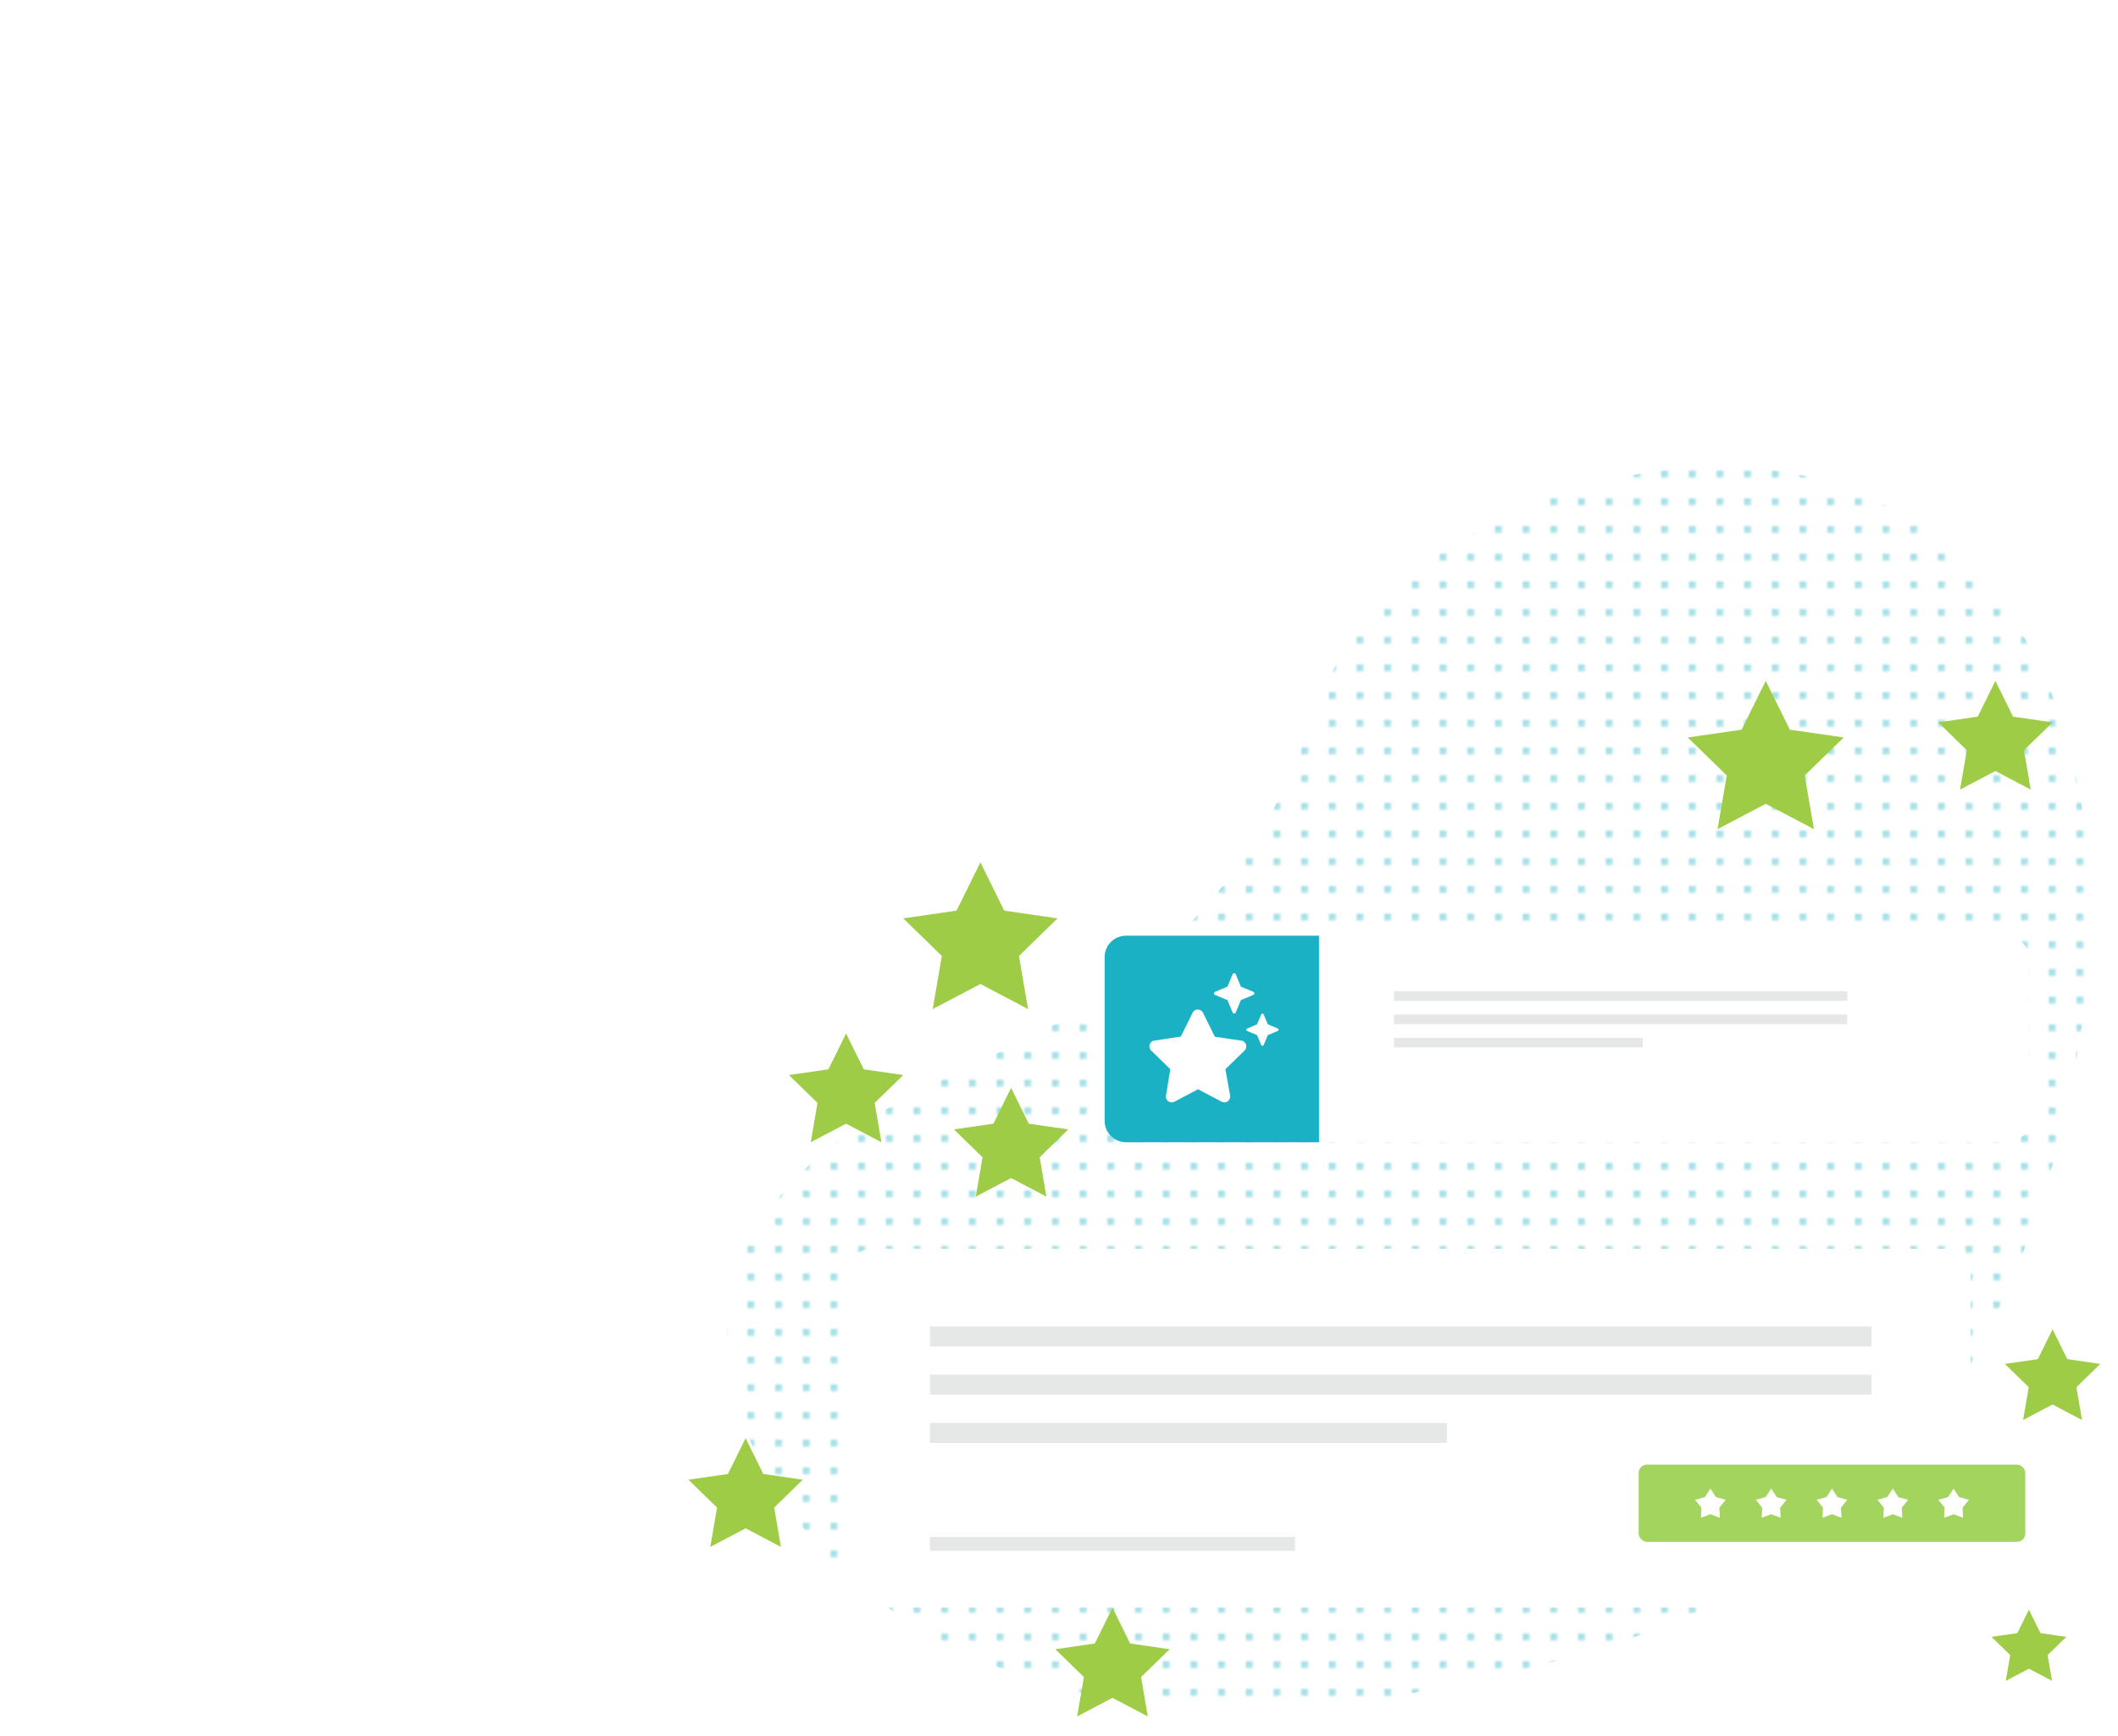 <?xml version="1.0" encoding="UTF-8"?><svg id="a" xmlns="http://www.w3.org/2000/svg" width="612" height="501.711" xmlns:xlink="http://www.w3.org/1999/xlink" viewBox="0 0 612 501.711"><defs><style>.i{fill:none;}.j{fill:#e6e7e7;}.k,.l,.m{fill:#fff;}.n{fill:#9fcc46;}.o{fill:#19b0c3;}.p{fill:#a2d45e;}.q{fill:#1bb1c4;filter:url(#e);}.l{filter:url(#c);}.m{filter:url(#g);}.r{fill:url(#b);opacity:.53;}</style><pattern id="b" x="0" y="0" width="7.565" height="7.565" patternUnits="userSpaceOnUse" viewBox="0 0 7.565 7.565"><rect class="i" width="7.565" height="7.565"/><circle class="o" cx=".959" cy=".959" r=".959"/><rect class="i" x="-0" y="0" width="7.565" height="7.565"/></pattern><filter id="c" filterUnits="userSpaceOnUse"><feOffset dx="0" dy="0"/><feGaussianBlur result="d" stdDeviation="10.903"/><feFlood flood-color="#9b9b9b" flood-opacity=".35"/><feComposite in2="d" operator="in"/><feComposite in="SourceGraphic"/></filter><filter id="e" filterUnits="userSpaceOnUse"><feOffset dx="0" dy="0"/><feGaussianBlur result="f" stdDeviation="10.903"/><feFlood flood-color="#9b9b9b" flood-opacity=".35"/><feComposite in2="f" operator="in"/><feComposite in="SourceGraphic"/></filter><filter id="g" filterUnits="userSpaceOnUse"><feOffset dx="0" dy="0"/><feGaussianBlur result="h" stdDeviation="12"/><feFlood flood-color="#9b9b9b" flood-opacity=".35"/><feComposite in2="h" operator="in"/><feComposite in="SourceGraphic"/></filter></defs><path class="r" d="m598.606,218.438c-8.889-35.603-29.774-64.813-66.961-77.947-33.247-11.742-70.724-4.318-102.074,11.61-14.673,7.455-28.755,17.034-38.069,30.595-8.355,12.165-12.347,26.717-18.264,40.242-11.718,26.786-31.482,49.97-56.074,65.776-19.582,12.586-41.848,20.444-61.906,32.261-20.057,11.817-38.705,29.114-43.788,51.845-3.653,16.333.221,33.679,7.692,48.698,18.027,36.236,55.957,59.801,95.537,68.167,39.58,8.367,80.793,3.242,120.114-5.998,37.945-8.917,76.256-22.389,104.433-49.257,45.447-43.338,77.565-143.073,59.359-215.993Z"/><rect class="l" x="319.184" y="270.357" width="267.073" height="59.683" rx="6.165" ry="6.165"/><rect class="j" x="402.79" y="286.431" width="130.966" height="2.781"/><rect class="j" x="402.79" y="293.138" width="130.966" height="2.781"/><rect class="j" x="402.79" y="299.846" width="71.904" height="2.781"/><path class="q" d="m381.131,330.039h-55.76c-3.417,0-6.187-2.77-6.187-6.187v-47.309c0-3.417,2.77-6.187,6.187-6.187h55.76v59.683Z"/><path class="k" d="m359.613,303.54l-5.536,5.396,1.371,7.63c.109.62-.221,1.261-.665,1.634-.52.374-1.203.428-1.769.127l-6.836-3.601-6.839,3.601c-1.212.646-2.658-.387-2.43-1.763l1.247-7.628-5.533-5.396c-1.002-.97-.45-2.728.927-2.866l7.642-1.174,3.418-6.884c.62-1.249,2.396-1.24,3.006,0l3.413,6.944,7.643,1.114c1.378.138,1.932,1.903.941,2.866Zm-8.831-16.516c0-.183.098-.355.271-.438l3.621-1.504,1.504-3.619c.082-.173.255-.273.438-.273.182,0,.357.1.436.273l1.504,3.619,3.618,1.503c.174.082.273.255.273.438,0,.183-.1.356-.273.438l-3.618,1.504-1.504,3.622c-.082.173-.255.271-.438.271s-.355-.097-.438-.271l-1.504-3.622-3.621-1.504c-.175-.082-.269-.255-.269-.437Zm18.667,10.5c0,.146-.08.284-.221.35l-2.889,1.212-1.212,2.89c-.063.137-.2.218-.347.218-.146,0-.282-.082-.346-.218l-1.212-2.89-2.89-1.212c-.137-.064-.219-.201-.219-.347s.082-.282.219-.346l2.891-1.213,1.212-2.89c.063-.137.2-.219.347-.219.146,0,.282.082.346.219l1.212,2.89,2.89,1.213c.139.059.219.197.219.343Z"/><polygon class="n" points="292.158 314.329 297.263 324.672 308.677 326.331 300.418 334.382 302.367 345.75 292.158 340.383 281.949 345.75 283.899 334.382 275.639 326.331 287.053 324.672 292.158 314.329"/><polygon class="n" points="593.09 384.08 597.348 392.707 606.869 394.091 599.98 400.807 601.606 410.289 593.09 405.812 584.574 410.289 586.2 400.807 579.311 394.091 588.832 392.707 593.09 384.08"/><polygon class="n" points="576.571 196.72 581.676 207.064 593.09 208.722 584.831 216.773 586.78 228.141 576.571 222.774 566.362 228.141 568.312 216.773 560.052 208.722 571.467 207.064 576.571 196.72"/><polygon class="n" points="510.213 196.72 517.175 210.827 532.743 213.089 521.478 224.07 524.137 239.574 510.213 232.254 496.289 239.574 498.948 224.07 487.683 213.089 503.251 210.827 510.213 196.72"/><polygon class="n" points="283.285 249.16 290.173 263.115 305.573 265.353 294.429 276.216 297.06 291.554 283.285 284.312 269.51 291.554 272.141 276.216 260.997 265.353 276.398 263.115 283.285 249.16"/><polygon class="n" points="321.451 464.522 326.556 474.865 337.97 476.523 329.71 484.574 331.66 495.943 321.451 490.575 311.242 495.943 313.191 484.574 304.932 476.523 316.346 474.865 321.451 464.522"/><polygon class="n" points="586.257 465.095 589.598 471.864 597.069 472.95 591.663 478.219 592.939 485.66 586.257 482.147 579.575 485.66 580.851 478.219 575.446 472.95 582.916 471.864 586.257 465.095"/><polygon class="n" points="244.478 298.619 249.583 308.962 260.997 310.62 252.738 318.671 254.687 330.039 244.478 324.672 234.269 330.039 236.219 318.671 227.959 310.62 239.373 308.962 244.478 298.619"/><polygon class="n" points="215.446 415.542 220.55 425.885 231.965 427.544 223.705 435.595 225.655 446.963 215.446 441.596 205.237 446.963 207.186 435.595 198.927 427.544 210.341 425.885 215.446 415.542"/><path class="m" d="m561.745,360.822H252.125c-4.223,0-7.647,3.424-7.647,7.647v88.406c0,4.223,3.424,7.647,7.647,7.647h309.62c4.224,0,7.647-3.424,7.647-7.647v-88.406c0-4.223-3.424-7.647-7.647-7.647Z"/><rect class="j" x="268.716" y="444.085" width="105.47" height="4.022"/><rect class="j" x="268.716" y="383.25" width="272.058" height="5.778"/><rect class="j" x="268.716" y="397.184" width="272.058" height="5.778"/><rect class="j" x="268.716" y="411.119" width="149.368" height="5.778"/><rect class="p" x="473.495" y="423.171" width="111.718" height="22.327" rx="2.406" ry="2.406"/><polygon class="k" points="494.215 430.112 495.818 432.575 498.655 433.338 496.808 435.623 496.959 438.557 494.215 437.507 491.471 438.557 491.622 435.623 489.775 433.338 492.612 432.575 494.215 430.112"/><polygon class="k" points="511.784 430.112 513.387 432.575 516.224 433.338 514.377 435.623 514.528 438.557 511.784 437.507 509.04 438.557 509.191 435.623 507.344 433.338 510.182 432.575 511.784 430.112"/><polygon class="k" points="529.353 430.112 530.956 432.575 533.793 433.338 531.946 435.623 532.097 438.557 529.353 437.507 526.61 438.557 526.76 435.623 524.914 433.338 527.751 432.575 529.353 430.112"/><polygon class="k" points="546.923 430.112 548.525 432.575 551.362 433.338 549.516 435.623 549.667 438.557 546.923 437.507 544.179 438.557 544.33 435.623 542.483 433.338 545.32 432.575 546.923 430.112"/><polygon class="k" points="564.492 430.112 566.095 432.575 568.932 433.338 567.085 435.623 567.236 438.557 564.492 437.507 561.748 438.557 561.899 435.623 560.052 433.338 562.889 432.575 564.492 430.112"/></svg>
